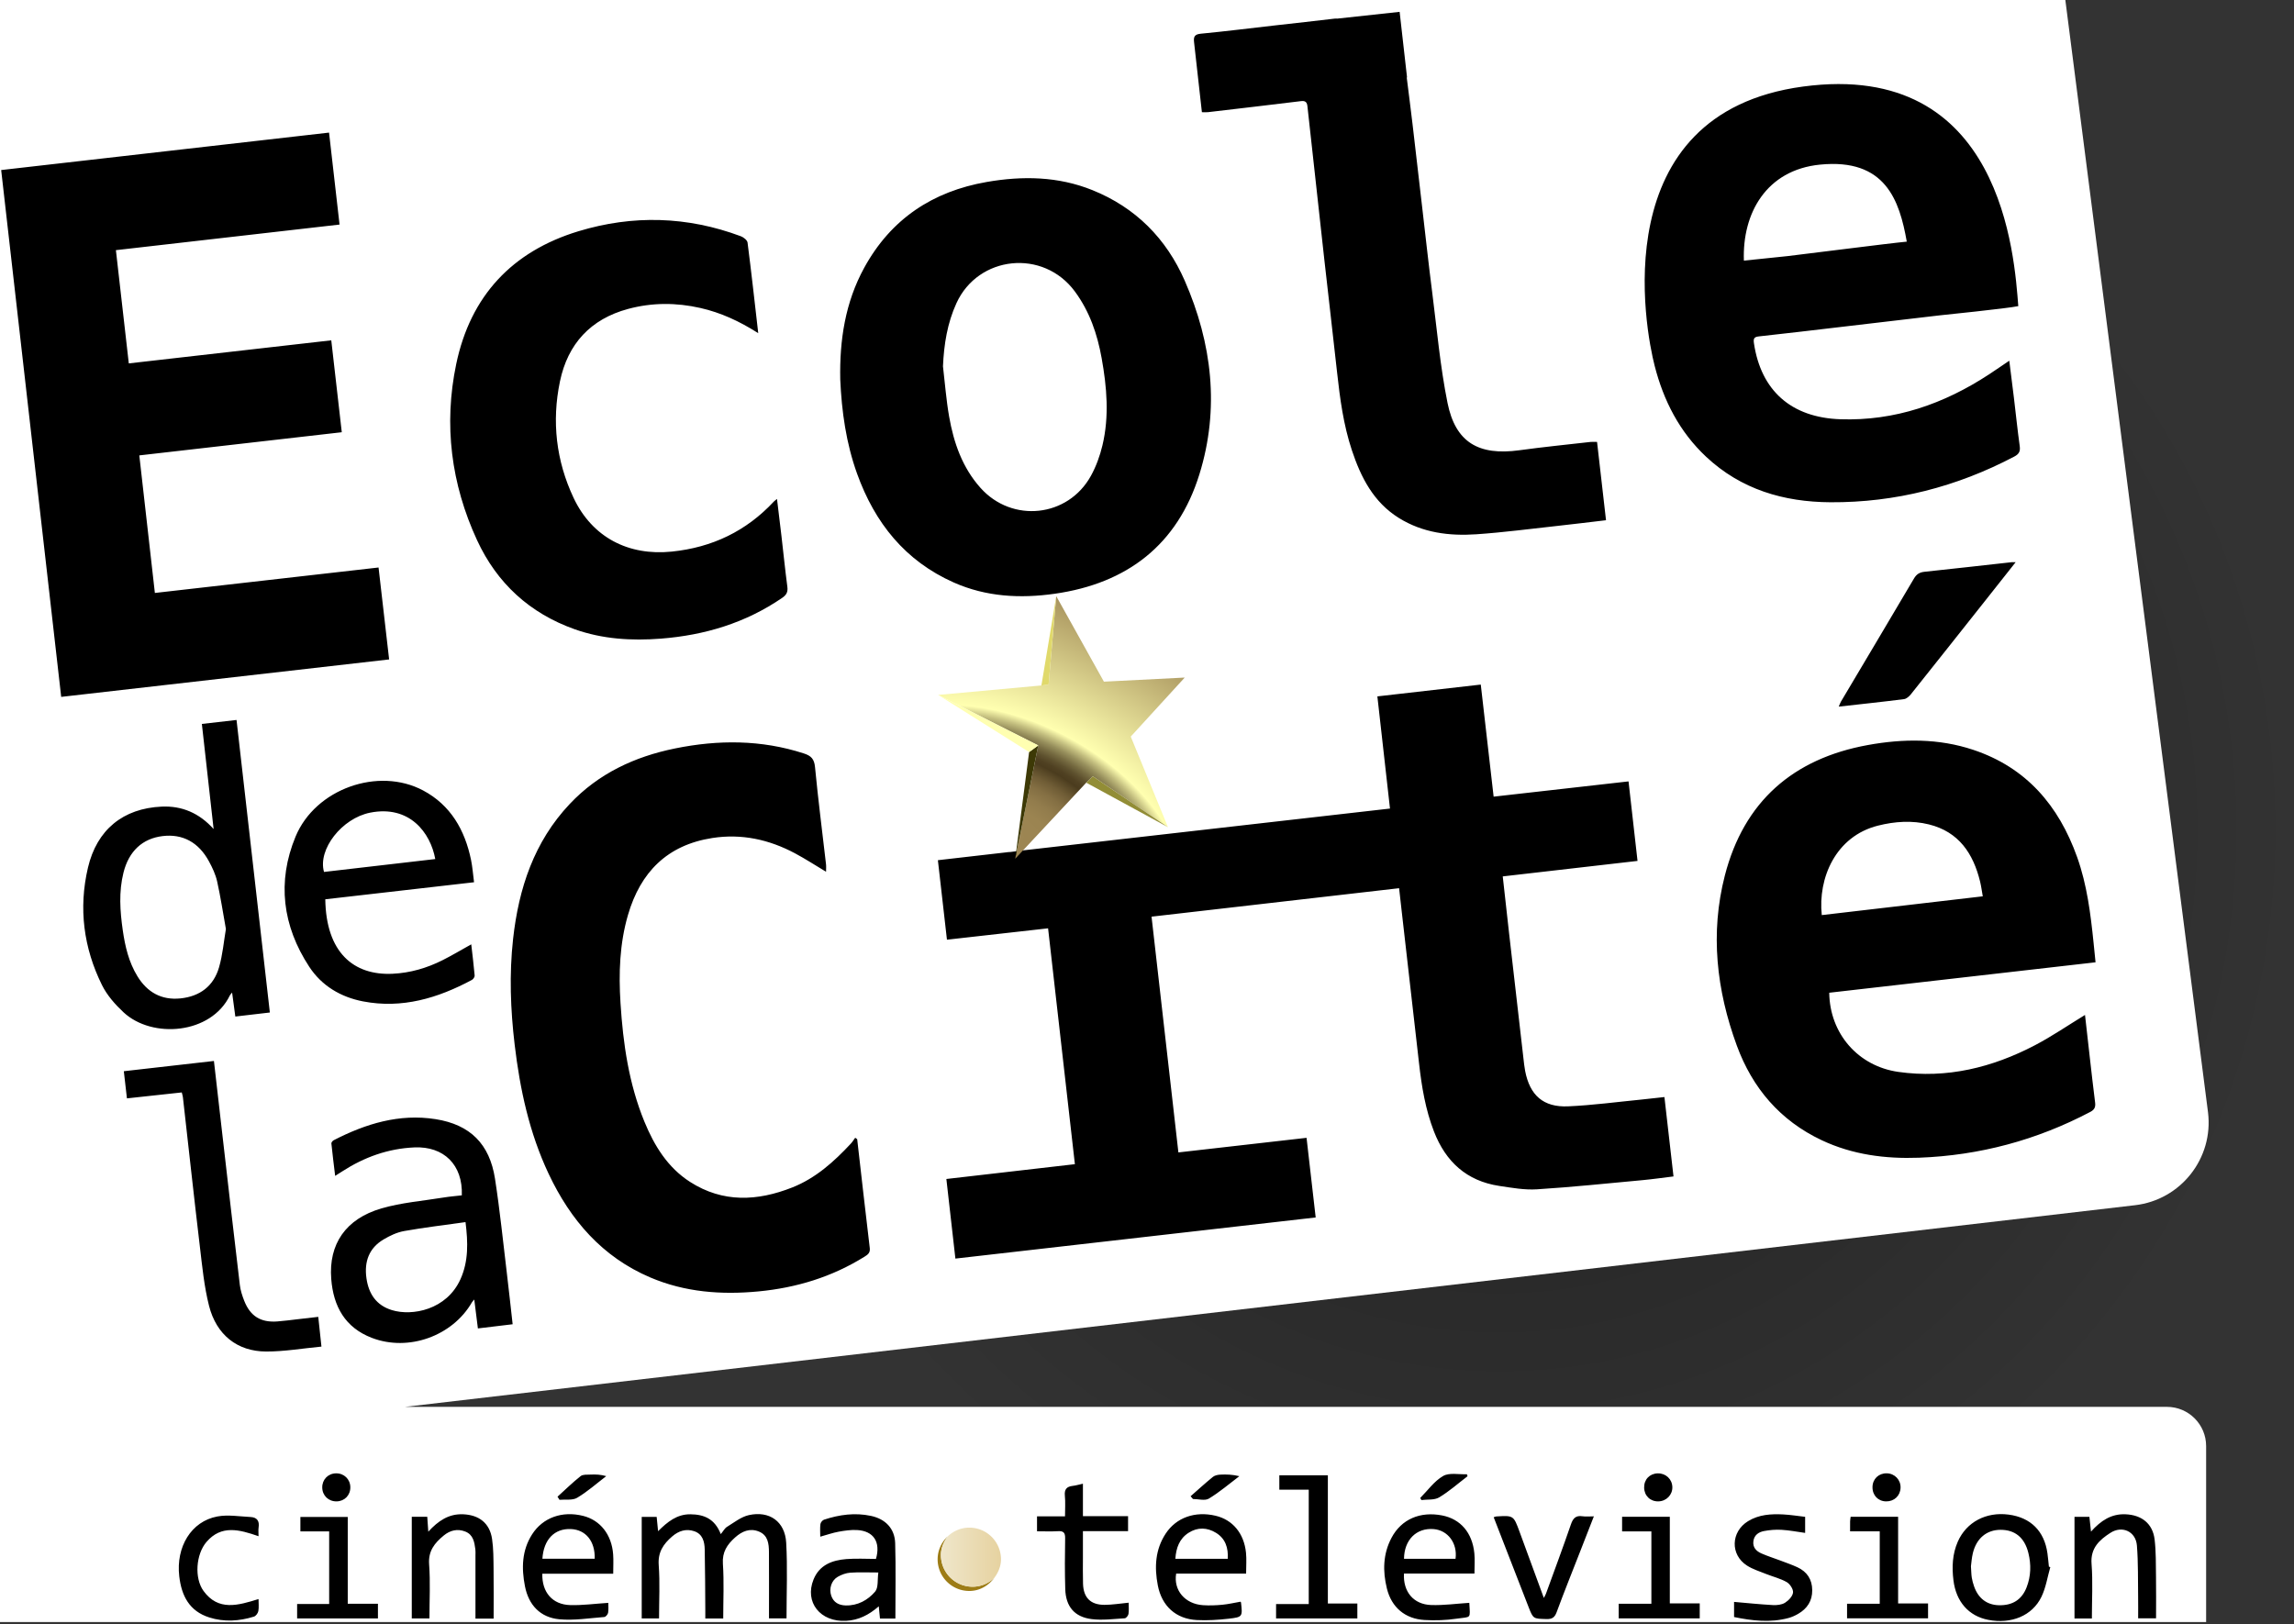 <svg xmlns="http://www.w3.org/2000/svg" viewBox="0 0 599.522 424.465"><rect x="0" y="0" width="599.522" height="424.465" fill="#333333" stroke="none"/><radialGradient id="a" cx="392.012" cy="216.885" r="207.749" gradientUnits="userSpaceOnUse"><stop offset="0" stop-opacity=".4"/><stop offset="1" stop-opacity="0"/></radialGradient><circle cx="392.012" cy="216.885" r="207.749" fill="url(#a)"/><path d="M576.557 423.951v-45.99c0-5.663-4.59-10.254-10.254-10.254H105.829l452.13-52.702c11.992-1.391 20.56-12.278 19.093-24.261L539.741-.17H-.24v424.12h576.796z" fill="#fff"/><path d="M341.46 297.39l-33.494 3.815-7.017-61.621 64.698-7.438c.244 2.171.458 4.1.678 6.029 1.511 13.24 3.036 26.48 4.53 39.722.686 6.085 1.672 12.092 3.904 17.841 3.07 7.906 8.539 12.936 17.053 14.22 3.267.492 6.61 1.096 9.87.889 9.195-.583 18.368-1.542 27.546-2.393 2.683-.25 5.352-.636 8.13-.971l-2.37-20.75c-2.142.236-4.066.467-5.995.655-6.396.624-12.782 1.494-19.194 1.774-6.469.282-9.994-2.893-11.217-9.272-.207-1.083-.316-2.187-.443-3.285-1.256-10.914-2.511-21.83-3.756-32.745-.557-4.884-1.09-9.77-1.65-14.796l35.224-4.05-2.35-20.783-35.256 3.989-3.36-29.293-27.023 3.086 3.296 29.317-96.148 10.962-3.064.393c-.386-.015-.777.06-1.164.104-5.855.67-11.71 1.342-17.776 2.038l2.368 20.78 26.43-2.975 7.006 61.647-33.588 3.87 2.36 20.805 94.159-10.748-2.387-20.816zM98.932 148.326l-58.457 6.652-4.068-35.952 52.914-6.055-2.745-24.02-52.916 6.028-3.37-29.596 58.449-6.69-2.744-24.035L.306 44.445l15.686 137.698 85.704-9.789-2.764-24.028zm447.36 142.288c1.122-.59 1.4-1.295 1.249-2.47-.511-3.997-.953-8.003-1.412-12.007-.413-3.607-.815-7.215-1.226-10.862-4.507 2.75-8.641 5.59-13.052 7.9-11.18 5.856-23.04 8.779-35.71 6.989-10.545-1.49-17.945-10.02-18.082-20.694l69.598-7.956c-.184-1.822-.35-3.483-.52-5.143-.778-7.574-1.71-15.117-4.288-22.345-4.805-13.474-13.292-23.433-27.163-28.05-9.028-3.005-18.3-2.928-27.548-1.247-19.527 3.551-32.374 14.757-37.36 34.102-3.878 15.053-2.186 29.97 3.126 44.444 4.084 11.13 11.342 19.629 22.19 24.741 8.047 3.792 16.62 4.902 25.43 4.573 15.83-.592 30.746-4.591 44.769-11.975zm-55.47-74.828c4.403-1.1 8.877-1.406 13.304-.308 7.797 1.933 11.572 7.594 13.364 14.956.288 1.18.439 2.394.696 3.834l-42.075 4.909c-1.035-9.597 3.568-20.61 14.71-23.391zM275.64 155.187c18.923-2.689 32.091-12.796 37.809-31.199 5.345-17.203 3.324-34.245-3.814-50.6-4.816-11.035-12.855-19.15-24.142-23.698-8.946-3.605-18.244-3.757-27.604-2.132-14.142 2.455-25.037 9.67-32.02 22.4-4.99 9.097-6.475 18.971-6.275 29.196.368 8.415 1.538 16.696 4.403 24.656 4.626 12.85 12.57 22.803 25.276 28.439 8.455 3.75 17.35 4.22 26.367 2.938zm-29.2-59.454c.26-5.747 1.122-11.257 3.53-16.516 5.692-12.43 22.68-14.26 30.96-3.01 3.833 5.207 5.842 11.098 6.971 17.358 1.37 7.592 2.026 15.227.22 22.82-.653 2.744-1.65 5.5-3.008 7.965-5.991 10.88-20.597 12.42-28.87 3.162-4.754-5.322-6.997-11.796-8.198-18.652-.759-4.336-1.085-8.749-1.606-13.127zm-76.504 238.146c9.069 3.87 18.595 4.578 28.297 3.652 9.904-.945 19.204-3.773 27.694-9.069.858-.535 1.53-1.003 1.381-2.256-1.135-9.481-2.2-18.971-3.288-28.458l-.52-.382c-.374.512-.701 1.068-1.13 1.528-4.42 4.742-9.203 9.052-15.323 11.47-9.088 3.592-18.126 4.05-26.698-1.448-5.859-3.758-9.36-9.468-11.942-15.762-4.073-9.925-5.575-20.393-6.245-31.007-.489-7.753-.239-15.473 1.954-23 3.258-11.181 10.262-18.297 22.054-20.121 7.674-1.187 14.859.404 21.628 4.02 2.725 1.456 5.323 3.15 8.084 4.8 0-.73.06-1.36-.01-1.974-.971-8.46-2.063-16.908-2.873-25.384-.205-2.14-1.021-2.949-2.94-3.57-11.12-3.605-22.366-3.593-33.674-1.292-10.543 2.145-19.974 6.547-27.473 14.49-9.342 9.895-13.354 22.077-14.82 35.295-1.023 9.223-.677 18.44.412 27.633 1.383 11.672 3.838 23.075 8.893 33.777 5.71 12.088 13.993 21.705 26.539 27.058zM150.19 164.467c7.292 2.587 14.856 3.046 22.5 2.454 11.465-.89 22.166-4.099 31.744-10.67 1.1-.755 1.515-1.53 1.337-2.882-.585-4.446-1.035-8.91-1.552-13.365-.363-3.122-.75-6.24-1.153-9.593-.444.363-.657.5-.825.68-7.227 7.749-16.12 11.994-26.657 13.077-11.35 1.168-20.808-3.713-25.678-14.041-4.569-9.689-5.748-19.977-3.562-30.452 2.045-9.808 8.018-16.295 17.805-18.931 6.258-1.686 12.573-1.684 18.904-.246 5.307 1.206 10.166 3.434 15.11 6.581-.942-8.195-1.796-15.943-2.792-23.673-.08-.63-1.038-1.391-1.75-1.658-13.993-5.23-28.22-5.625-42.448-1.307-17.344 5.264-28.22 16.933-31.937 34.691-3.321 15.864-1.343 31.369 5.447 46.065 5.19 11.231 13.76 19.101 25.507 23.27zm376.224-45.132c1.253-.659 1.618-1.375 1.426-2.757-.58-4.175-1.006-8.37-1.51-12.555-.384-3.18-.793-6.355-1.218-9.745-1.953 1.32-3.603 2.463-5.281 3.564-11.801 7.738-24.623 12.216-38.866 11.736-12.88-.434-20.755-7.527-22.585-19.877-.205-1.375.165-1.655 1.417-1.791 6.957-.753 13.905-1.589 20.855-2.402 8.748-1.022 17.496-2.043 26.244-3.08 0 0 17.943-1.834 20.572-2.418-1.022-12.857-4.09-64.4-56.247-57.388s-41.2 63.7-38.788 72.984c2.328 9.107 6.492 17.249 13.436 23.762 9.136 8.57 20.318 11.837 32.492 11.906 16.985.097 33.005-4.02 48.053-11.939zm-50.778-76.307c17.162-1.716 20.791 9.405 22.688 20.13-4.705.434-26.465 3.246-31.162 3.78-3.58.406-7.864.789-11.409 1.179-.453-12.368 5.858-23.687 19.883-25.089zM60.085 260.145c.097-.2.283-.36.574-.72l.841 6.265 9.023-1.054-8.706-76.46-9.061 1.038 3.071 27.47c-3.764-4.2-8.308-6.101-13.568-5.863-10.103.458-16.946 6.053-19.272 15.954-2.494 10.617-1.152 20.966 3.675 30.709 1.317 2.66 3.442 5.07 5.64 7.116 7.473 6.947 22.864 5.755 27.783-4.455zM35.9 255.137c-2.247-3.673-3.206-7.773-3.812-11.972-.727-5.039-1.073-10.083.184-15.097 1.406-5.611 4.963-8.91 10.232-9.544 5.219-.626 9.41 1.607 12.13 6.645.887 1.642 1.71 3.401 2.114 5.207.89 3.978 1.495 8.019 2.29 12.438-.544 3.166-.832 6.685-1.792 10.008-1.419 4.916-5.016 7.612-10.101 8.128-4.967.505-8.676-1.616-11.245-5.813zm93.465 52.939c-1.408-9.062-6.468-14.134-15.525-15.563-9.489-1.496-18.26 1.193-26.623 5.501-.284.147-.64.576-.613.839.278 2.749.628 5.49.988 8.483.82-.52 1.358-.858 1.891-1.202 5.732-3.695 11.922-5.933 18.802-6.239 7.7-.342 12.705 4.552 12.41 12.528-1.668.195-3.218.317-4.747.567-5.434.89-11.007 1.32-16.258 2.85-9.384 2.733-13.829 9.363-13.123 18.433.557 7.162 3.603 12.722 10.623 15.407 9.573 3.663 21.058-.47 26.158-9.309.108-.187.278-.339.599-.721l.95 7.559 9.081-1.09c-.516-4.57-.97-8.834-1.484-13.091-1.007-8.323-1.842-16.673-3.129-24.952zm-9.012 26.241c-3.603 8.038-12.625 9.743-17.949 8.1-4.042-1.247-6.048-4.22-6.632-8.306-.62-4.342.646-7.894 4.488-10.174 1.649-.979 3.501-1.851 5.366-2.183 5.222-.929 10.5-1.55 16.034-2.333.662 5.316.799 10.197-1.307 14.896zm-43.117-115.64c-4.878 11.78-3.4 23.357 3.582 34.002 3.263 4.977 8.223 7.931 14.07 9.056 10.202 1.961 19.537-.845 28.442-5.617.356-.19.75-.781.718-1.15-.233-2.685-.572-5.362-.89-8.146-2.652 1.473-5.039 2.906-7.52 4.152-4.096 2.056-8.406 3.319-13.042 3.538-10.216.484-17.379-5.6-17.584-19.465l38.878-4.454c-.279-2.126-.408-4.008-.786-5.836-1.611-7.803-5.32-14.315-12.511-18.15-11.702-6.238-28.17-.454-33.357 12.07zm36.518 5.852l-29.077 3.368c-1.686-5.902 4.686-14.04 12.075-15.497 10.265-2.024 15.74 5.206 17.002 12.129zm-30.58 119.656c-2.014.232-3.748.435-5.483.631-1.743.197-3.482.44-5.23.568-4.328.318-7.06-1.374-8.644-5.42-.517-1.319-.97-2.714-1.137-4.112-1.599-13.425-3.133-26.858-4.68-40.289-.692-5.992-1.374-11.986-2.092-18.26l-23.548 2.679.814 7.098 14.33-1.552c.15.617.26.926.295 1.243 1.47 12.984 2.88 25.975 4.423 38.95.62 5.218 1.121 10.505 2.407 15.575 1.924 7.588 7.385 11.919 14.89 11.947 4.766.017 9.536-.817 14.487-1.286l-.832-7.772zm442.588-197.247c-7.606.84-15.209 1.708-22.818 2.509-1.284.135-2.074.631-2.745 1.77-6.326 10.741-12.716 21.444-19.08 32.163-.203.341-.323.731-.572 1.311 5.857-.657 11.465-1.25 17.057-1.962.652-.083 1.355-.72 1.805-1.283 6.446-8.07 12.855-16.17 19.27-24.266 2.65-3.343 5.292-6.692 8.102-10.245-.553 0-.789-.022-1.02.003zM195.703 396.003c-2.033.453-3.858 1.936-5.706 3.067-.597.365-.965 1.104-1.625 1.9-1.576-4.029-4.396-5.15-7.939-5.184-3.538-.035-6.003 1.99-8.447 4.42l-.369-3.737h-3.907v26.532h4.526c0-4.734.255-9.356-.084-13.933-.25-3.365 1.208-5.5 3.514-7.488 1.719-1.482 3.646-2.084 5.77-1.369 2.186.735 2.692 2.73 2.737 4.737.117 5.329.113 10.66.155 15.99.006.687 0 1.375 0 2.079h4.681c0-4.844.236-9.59-.084-14.298-.208-3.075 1.118-5.017 3.171-6.863 1.827-1.642 3.873-2.514 6.236-1.562 2.387.961 2.617 3.203 2.63 5.406.031 5.071.01 10.144.01 15.216v2.073h4.581c0-6.695.284-13.26-.087-19.79-.312-5.512-4.369-8.397-9.763-7.196zm31.922.202c-4.175-.896-8.266-.328-12.266.988-.412.135-.89.724-.946 1.154-.137 1.045-.044 2.121-.044 3.292 1.801-.5 3.272-1.025 4.787-1.297 1.586-.286 3.226-.528 4.823-.44 4.326.235 6.228 3.124 4.95 7.548-2.53 0-5.132-.161-7.705.039-3.721.29-7.063 1.52-8.607 5.328-2.414 5.954 1.76 11.172 8.49 10.818 3.246-.171 5.944-1.516 8.557-3.796l.311 3.196h4.027c0-6.607.141-13.154-.054-19.692-.115-3.835-2.54-6.326-6.323-7.138zm1.08 19.794c-1.9 2.218-4.528 3.69-7.687 3.612-1.786-.044-3.17-.775-3.774-2.529-.643-1.865.045-4.016 1.713-4.967.984-.562 2.161-.987 3.281-1.069 2.254-.162 4.528-.048 7.308-.048-.266 1.868.055 3.956-.84 5zm88.968-19.836c-5.357-1.256-10.27.467-13.04 4.69-2.732 4.169-2.957 8.774-2.048 13.508 1.036 5.39 4.717 8.774 10.181 9.067 2.763.149 5.57-.037 8.325-.35 3.67-.416 3.657-.532 3.239-4.237-.007-.06-.06-.115-.114-.21-1.58.274-3.165.649-4.771.8-1.675.158-3.378.228-5.054.113-4.695-.32-7.74-3.88-7.012-8.254h18.283c0-1.98.146-3.731-.028-5.45-.512-5.08-3.5-8.632-7.961-9.677zm-10.5 11.25c.193-2.83 1.046-5.248 3.464-6.795 2.34-1.497 4.85-1.417 7.177.022 2.44 1.51 3.215 3.891 3.056 6.773h-13.696zm69.73-11.324c-5.773-1.131-10.663 1.004-13.224 5.817-2.257 4.244-2.34 8.738-1.225 13.27 1.214 4.935 4.75 7.942 9.852 8.241 2.762.162 5.588.066 8.322-.34 3.963-.587 3.594.213 3.366-4.148-3.4.217-6.698.684-9.976.573-4.595-.155-7.362-3.47-7.1-8.234h18.423c0-1.94.14-3.628-.026-5.286-.54-5.4-3.618-8.954-8.411-9.893zm-9.976 11.324c.064-4.957 3.242-8.11 7.72-7.762 3.74.291 6.299 3.7 5.749 7.762h-13.47zm-214.529-11.21c-5.452-1.37-10.531.445-13.331 4.82-2.7 4.214-2.794 8.84-1.88 13.54.962 4.942 4.014 8.195 8.98 8.663 3.873.364 7.847-.296 11.769-.593.37-.028.916-.678.987-1.104.152-.91.047-1.863.047-2.594-3.52.226-6.749.676-9.962.583-4.648-.133-7.395-3.357-7.277-8.191h18.527c0-1.891.104-3.51-.02-5.113-.395-5.141-3.37-8.887-7.84-10.01zm-10.645 11.195c.324-5.04 3.171-7.948 7.468-7.753 3.876.176 6.336 3.202 6.203 7.753h-13.67zm393.334-1.41c-.81-5.821-4.377-9.367-10.155-10.121-5.888-.769-11.024 1.964-13.264 7.05-1.434 3.256-1.57 6.669-1.146 10.125.686 5.604 4.008 9.346 9.084 10.332 6.01 1.166 11.515-1.047 13.922-6.036 1.153-2.392 1.56-5.146 2.304-7.736-.122-.045-.243-.09-.364-.137-.125-1.16-.22-2.323-.381-3.478zm-5.443 8.885c-1.262 3.247-3.704 4.778-7.287 4.68-3.112-.084-5.379-1.815-6.46-4.975-.252-.732-.467-1.489-.587-2.252-.13-.83-.13-1.68-.217-2.962.12-.86.196-2.166.498-3.416.94-3.891 3.626-6.108 7.253-6.104 3.765.003 6.258 2.02 7.257 6.04.751 3.021.683 6.056-.457 8.989zm-401.048-12.65c-.612-4.121-3.393-6.264-7.548-6.44-3.768-.16-6.507 1.702-9.116 4.547l-.27-3.888h-4.047V423h4.617c0-4.803.26-9.493-.085-14.137-.261-3.5 1.452-5.579 3.816-7.525 1.685-1.386 3.603-1.84 5.64-1.038 2.06.81 2.386 2.748 2.63 4.652.067.513.025 1.04.025 1.56v16.549h4.747c0-4.504.042-8.788-.016-13.07-.035-2.592-.013-5.214-.393-7.767zm434.861 9.884c-.048-3.243.02-6.511-.36-9.721-.497-4.179-3.39-6.429-7.609-6.602-3.717-.152-6.43 1.645-9.019 4.526l-.418-3.854h-3.895v26.56h4.541c0-4.841.279-9.591-.084-14.291-.319-4.12 2.079-6.252 4.925-8.088 3.092-1.995 6.632-.353 6.926 3.29.366 4.52.248 9.082.32 13.626.029 1.8.005 3.6.005 5.416h4.68c0-3.73.042-7.297-.012-10.862zm-216.43-26.512h-12.683v3.762h7.688v29.886h-8.538v3.77h21.24v-3.901h-7.707v-33.517zm-63.985 28.353c-.072-2.274-.024-4.552-.027-6.83-.003-2.252 0-4.505 0-6.93h11.798v-3.908h-11.797v-8.486c-1.062.232-1.861.475-2.678.569-1.574.181-2.206.907-2.042 2.567.17 1.718.038 3.466.038 5.4h-7.315v3.899c1.865 0 3.67.08 5.466-.026 1.441-.086 1.91.38 1.882 1.862-.082 4.422-.102 8.848.03 13.268.134 4.52 2.373 7.266 6.846 7.844 2.849.368 5.805-.039 8.706-.21.36-.02.909-.695.973-1.126.147-.978.046-1.994.046-2.948-2.317.219-4.309.559-6.302.562-3.655.006-5.508-1.863-5.624-5.507zm186.682-4.327c-1.467-.676-3.003-1.202-4.515-1.775-1.635-.62-3.314-1.136-4.908-1.846-1.31-.582-2.275-1.556-2.065-3.184.207-1.603 1.379-2.379 2.756-2.644 1.51-.29 3.093-.417 4.627-.326 2.044.12 4.072.52 6.143.806v-4.2c-1.958-.222-3.82-.527-5.693-.625-3.203-.168-6.369.01-9.224 1.758-4.51 2.76-4.706 8.781-.267 11.614 1.505.961 3.282 1.509 4.96 2.182 1.803.723 3.746 1.178 5.41 2.131.845.484 1.75 1.868 1.65 2.731-.114.98-1.164 2.086-2.1 2.667-.864.538-2.125.663-3.192.605-3.348-.181-6.686-.535-10.118-.829v3.954c4.757.988 9.48 1.533 14.238.252.867-.233 1.715-.623 2.496-1.073 2.368-1.366 3.714-3.381 3.692-6.195-.021-2.83-1.36-4.836-3.89-6.003zm-56.152-13.32c-1.745-.267-2.469.518-3.02 2.118-2.09 6.072-4.331 12.092-6.526 18.127-.133.368-.352.704-.555 1.1-2.151-5.864-4.249-11.586-6.35-17.307-1.568-4.268-1.57-4.268-6.12-3.984-.123.008-.242.074-.636.201 3.067 7.9 6.085 15.692 9.12 23.477 1.216 3.118 1.236 3.036 4.654 3.136 1.45.043 2.154-.375 2.675-1.788 1.978-5.355 4.11-10.652 6.185-15.97l3.546-9.086c-1.192 0-2.101.11-2.973-.024zM53.19 415.822c-2.446-3.37-1.986-9.607.789-12.826 3.877-4.5 8.57-3.225 13.59-1.477 0-.91-.089-1.623.018-2.306.264-1.692-.446-2.636-2.101-2.715-2.896-.14-5.89-.66-8.68-.142-6.844 1.272-10.847 7.96-9.96 15.63.593 5.123 2.645 9.111 7.846 10.763 3.893 1.237 7.83.981 11.69-.221.494-.155 1.03-.894 1.132-1.441.183-.978.052-2.015.052-3.147-5.345 1.67-10.515 3.203-14.376-2.118zm37.692-19.332H78.506v3.766h7.52v18.97h-8.375v3.78h21.12v-3.837h-7.889v-22.68zm345.513-.061h-12.47v3.823h7.652v18.912h-8.541v3.823h21.178v-3.921h-7.819v-22.637zm59.666.013h-12.41c-.053.448-.127.823-.137 1.2-.02.77-.006 1.544-.006 2.6h7.75v18.92h-8.542v3.818h21.17v-3.883h-7.825v-22.655zm-6.696-7.78c-.032 2.16 1.45 3.723 3.558 3.752 2.124.029 3.716-1.48 3.778-3.578.06-2.056-1.533-3.717-3.602-3.759-2.121-.041-3.703 1.477-3.734 3.585zm-59.68.16c.044 2.133 1.609 3.638 3.732 3.59 2.08-.047 3.694-1.706 3.64-3.741-.055-2.068-1.692-3.614-3.793-3.581-2.123.032-3.621 1.596-3.578 3.733zm-341.727 3.59c2.098-.027 3.635-1.62 3.598-3.728-.036-2.08-1.646-3.63-3.736-3.601-2.093.03-3.645 1.636-3.604 3.732.04 2.09 1.636 3.624 3.742 3.597zm57.745-1.224l.514.813c1.557-.143 3.398.195 4.612-.526 2.702-1.606 5.09-3.74 7.607-5.66-1.43-.423-2.766-.466-4.096-.407-.883.039-1.996-.074-2.595.4-2.11 1.672-4.042 3.569-6.042 5.38zm231.458-5.416c-2.33 1.34-4.027 3.78-5.994 5.75.104.182.208.363.313.543 1.559-.198 3.385.05 4.623-.688 2.637-1.573 4.968-3.66 7.425-5.535l-.158-.525c-2.1.098-4.588-.478-6.21.455zm-66.003 5.295l.607.721c1.408 0 3.13.523 4.162-.1 2.812-1.695 5.332-3.874 7.968-5.861-1.78-.433-3.382-.489-4.977-.407-.66.035-1.445.192-1.933.59-1.992 1.623-3.893 3.361-5.827 5.057zm2.95-361.743c.606 0 1.113.05 1.607-.008 8.108-.949 16.217-1.895 24.321-2.888 1.128-.139 1.54.306 1.65 1.332.51 4.71 1.039 9.416 1.557 14.123.952 8.647 1.888 17.294 2.856 25.939 1.098 9.811 2.25 19.617 3.328 29.43.76 6.918 1.672 13.805 3.879 20.44 2.36 7.096 5.659 13.572 12.29 17.698 6.228 3.875 13.166 4.739 20.252 4.253 7.117-.488 14.204-1.43 21.3-2.203 4.116-.449 8.224-.96 12.572-1.47l-2.341-20.467c-.712 0-1.23-.05-1.735.008-6.19.706-12.391 1.323-18.562 2.17-10.646 1.458-16.694-2.039-18.782-12.37-1.923-9.52-2.773-19.262-4.007-28.917-.938-7.34-1.741-14.697-2.597-22.047-.856-7.344-1.688-14.69-2.556-22.032-.477-4.033-.999-8.06-1.504-12.088l.087.03-1.94-17.16-16.259 1.763c-.21.012-.402-.032-.621-.005-5.206.632-10.421 1.187-15.632 1.78-6.496.737-12.985 1.554-19.492 2.179-1.686.161-1.868.908-1.714 2.252.692 6.047 1.356 12.097 2.043 18.258z"/><radialGradient id="b" cx="265.163" cy="218.102" r="83.375" gradientTransform="matrix(.462 -.887 1.454 .758 -174.501 287.872)" gradientUnits="userSpaceOnUse"><stop offset="0" stop-color="#9d8653"/><stop offset=".076" stop-color="#9b8451"/><stop offset=".12" stop-color="#927c4c"/><stop offset=".157" stop-color="#846f43"/><stop offset=".189" stop-color="#705d36"/><stop offset=".218" stop-color="#564625"/><stop offset=".229" stop-color="#4b3c1e"/><stop offset=".243" stop-color="#504122"/><stop offset=".26" stop-color="#5e512e"/><stop offset=".279" stop-color="#766b41"/><stop offset=".3" stop-color="#978f5c"/><stop offset=".321" stop-color="#c2bd7e"/><stop offset=".343" stop-color="#f5f4a8"/><stop offset=".347" stop-color="#ffffb0"/><stop offset=".784" stop-color="#9d8653"/><stop offset=".883" stop-color="#9b8451"/><stop offset=".942" stop-color="#927d4a"/><stop offset=".99" stop-color="#84723e"/><stop offset="1" stop-color="#806f3b"/></radialGradient><path fill="url(#b)" d="M309.62 177.094l-21.12 1.073-12.458-22.358-2.001 23.121-1.877.227-26.978 2.475 26.153 13.2-6.022 29.619 18.562-19.883 1.733-1.65 19.636 13.283-9.736-23.678z"/><path fill="#928d36" d="M283.88 204.568l21.368 11.633-19.636-13.283z"/><path fill="#3d3906" d="M268.947 196.565l-3.63 27.886 6.022-29.618z"/><path fill="#ffffb1" d="M271.34 194.833l-26.154-13.2 23.76 14.932z"/><path fill="#e0d96b" d="M276.042 155.809l-3.878 23.348 1.877-.227z"/><path d="M245.903 406.44c0-1.863.73-3.497 1.769-4.88-1.603 1.509-2.63 3.616-2.63 5.992a8.278 8.278 0 0 0 8.277 8.278c2.709 0 5-1.387 6.51-3.398-1.482 1.396-3.452 2.286-5.648 2.286a8.278 8.278 0 0 1-8.278-8.278z" fill="#9d7c16"/><linearGradient id="c" gradientUnits="userSpaceOnUse" x1="245.903" y1="406.996" x2="261.597" y2="406.996"><stop offset="0" stop-color="#efe6ca"/><stop offset="1" stop-color="#e6d2a0"/></linearGradient><path d="M253.32 399.274c-2.197 0-4.166.89-5.648 2.286-1.04 1.383-1.769 3.017-1.769 4.88a8.278 8.278 0 0 0 8.278 8.278c2.196 0 4.166-.89 5.648-2.286 1.038-1.383 1.768-3.017 1.768-4.88a8.278 8.278 0 0 0-8.278-8.278z" fill="url(#c)"/></svg>